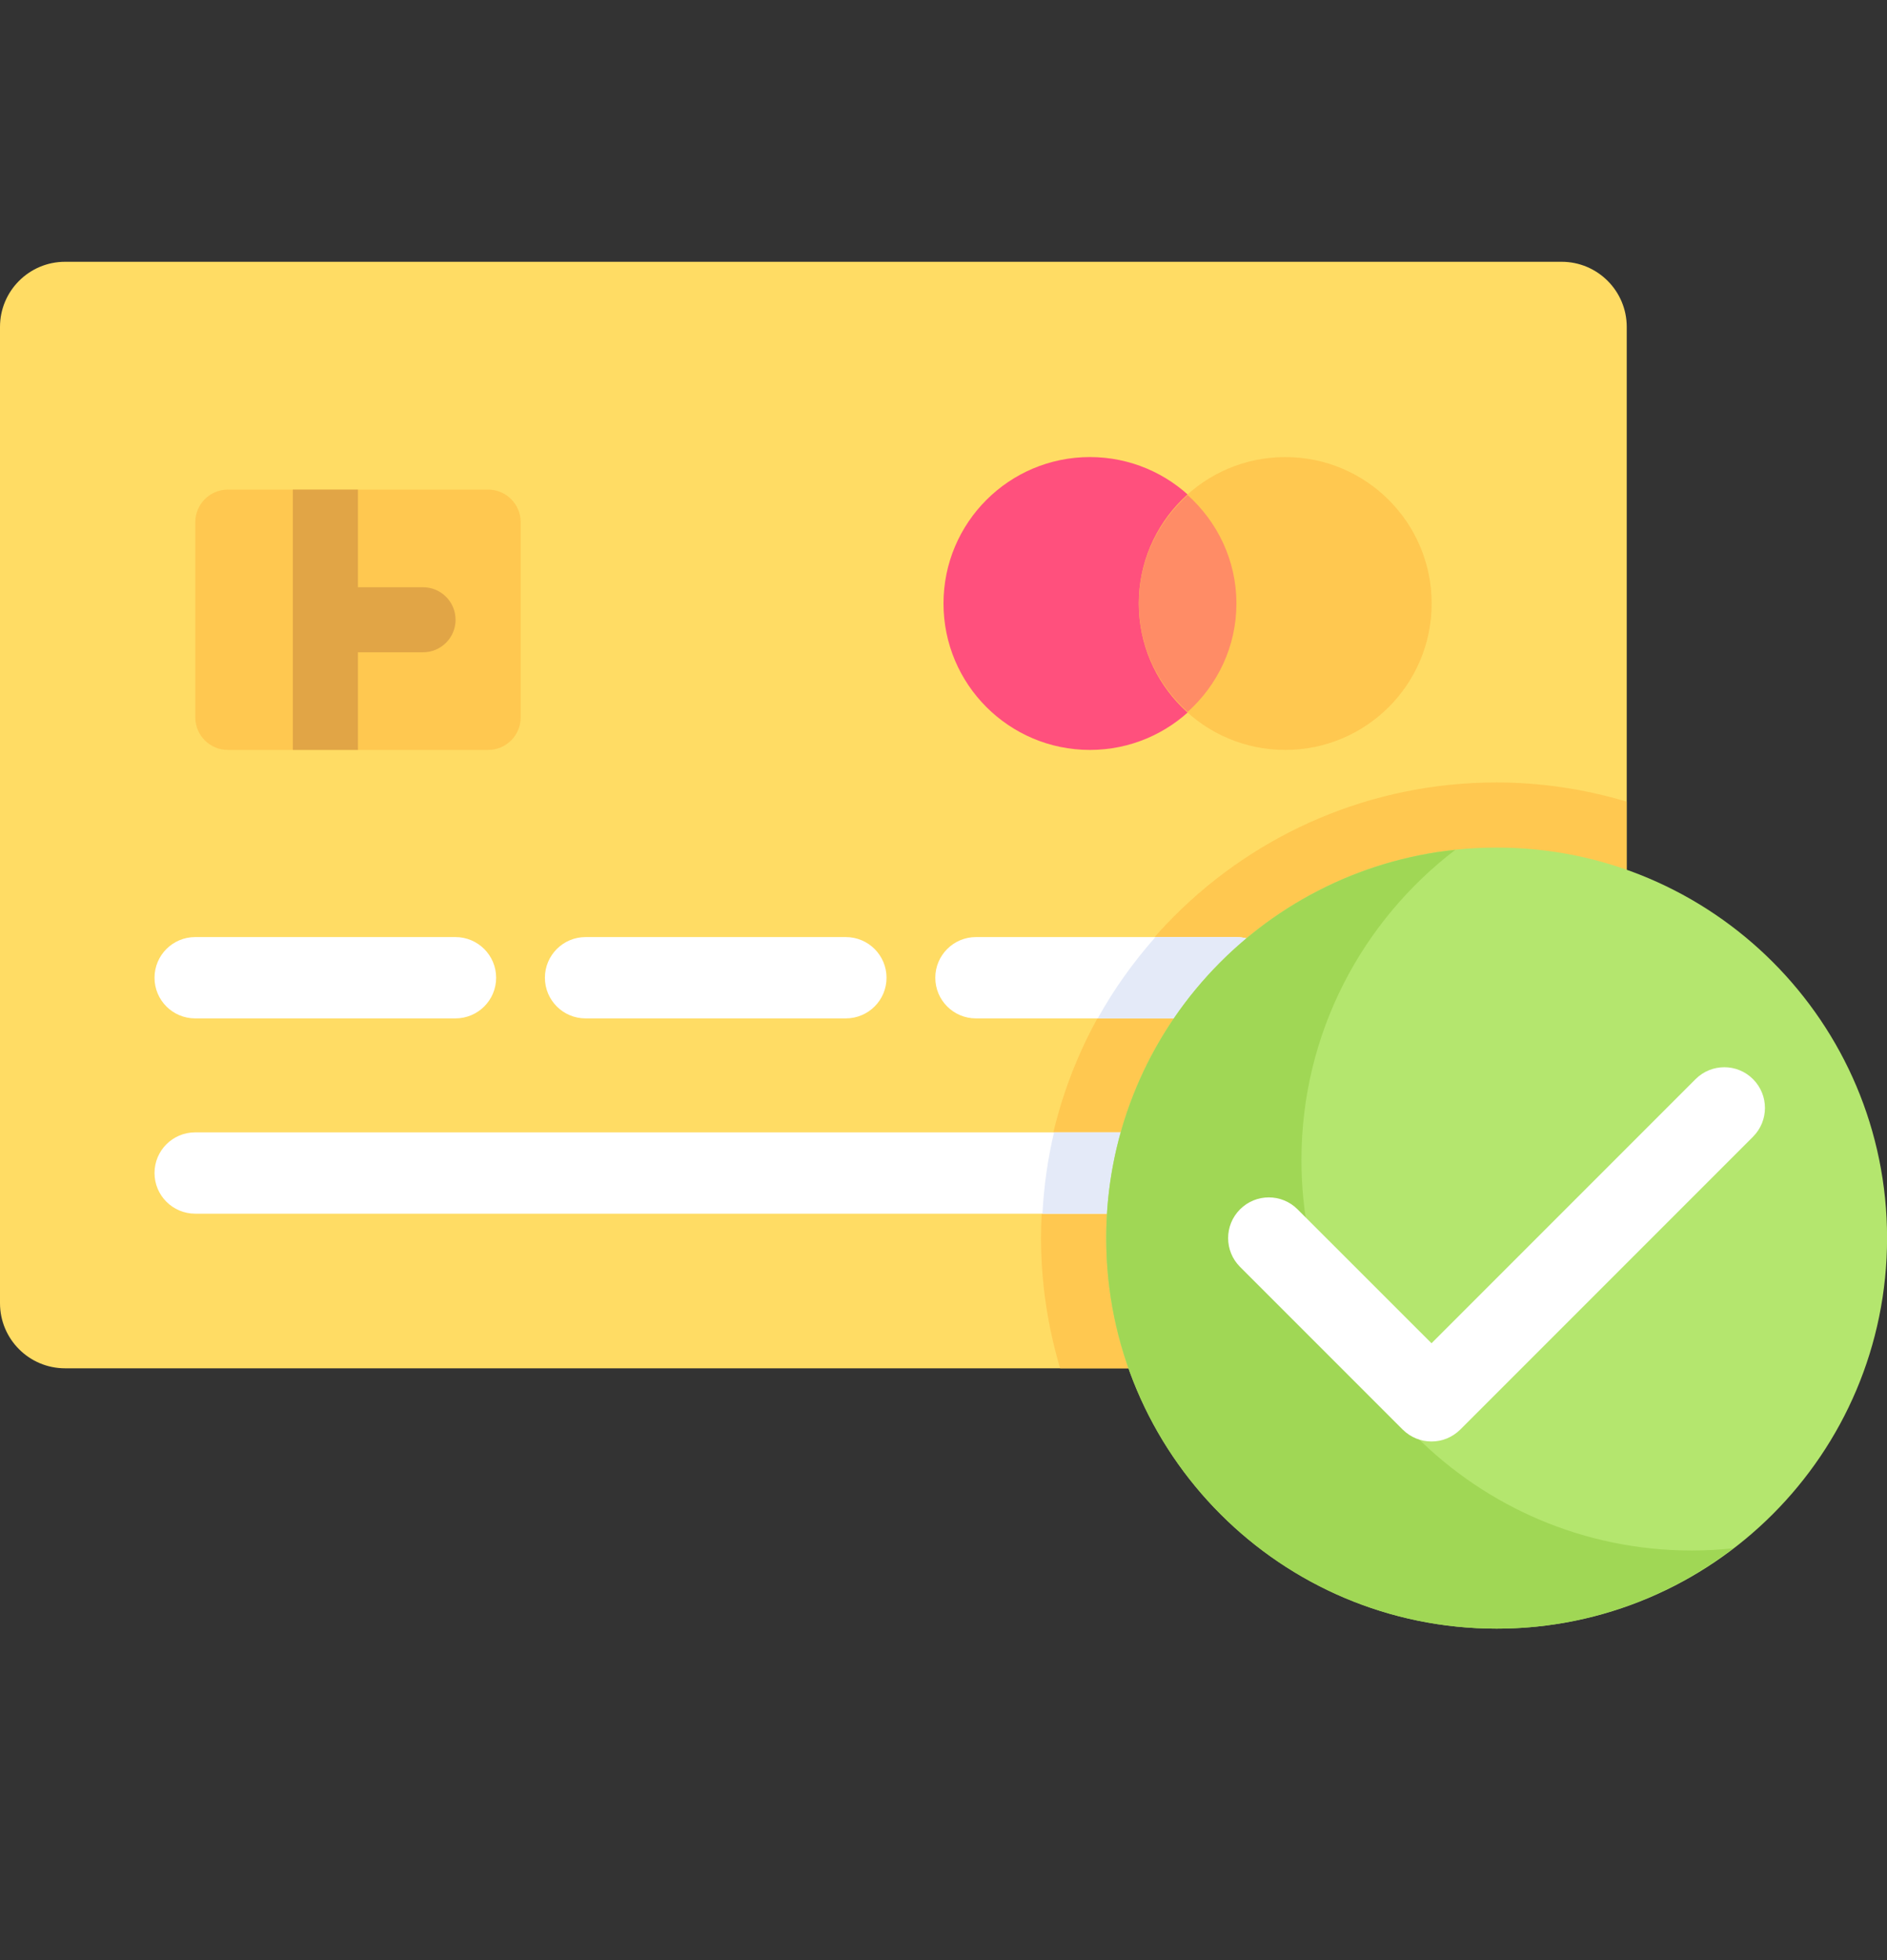 <svg xmlns="http://www.w3.org/2000/svg" width="26" height="27" viewBox="0 0 26 27" fill="none"><rect x="0" y="0" width="26" height="27" fill="#333333" stroke="none"/><g clip-path="url(#clip0_925_1254)"><path d="M21.517 18.848H0.897C0.401 18.848 0 18.446 0 17.951V4.503C0 4.008 0.401 3.606 0.897 3.606H21.517C22.012 3.606 22.414 4.008 22.414 4.503V17.951C22.414 18.446 22.012 18.848 21.517 18.848Z" fill="#FFDC64"></path><path d="M20.62 10.778C17.154 10.778 14.344 13.588 14.344 17.054C14.344 17.678 14.438 18.279 14.607 18.848H21.516C22.011 18.848 22.413 18.446 22.413 17.951V11.042C21.844 10.873 21.243 10.778 20.62 10.778Z" fill="#FFC850"></path><path d="M6.726 10.33H3.14C2.892 10.33 2.691 10.13 2.691 9.882V7.192C2.691 6.945 2.892 6.744 3.14 6.744H6.726C6.973 6.744 7.174 6.945 7.174 7.192V9.882C7.174 10.13 6.973 10.33 6.726 10.33Z" fill="#FFC850"></path><path d="M6.275 14.028H2.689C2.38 14.028 2.129 13.778 2.129 13.468C2.129 13.159 2.38 12.908 2.689 12.908H6.275C6.585 12.908 6.836 13.159 6.836 13.468C6.836 13.778 6.585 14.028 6.275 14.028Z" fill="white"></path><path d="M17.034 16.718H2.689C2.38 16.718 2.129 16.467 2.129 16.158C2.129 15.848 2.38 15.598 2.689 15.598H17.034C17.343 15.598 17.594 15.848 17.594 16.158C17.594 16.467 17.343 16.718 17.034 16.718Z" fill="white"></path><path d="M11.654 14.028H8.068C7.759 14.028 7.508 13.778 7.508 13.468C7.508 13.159 7.759 12.908 8.068 12.908H11.654C11.964 12.908 12.215 13.159 12.215 13.468C12.215 13.778 11.964 14.028 11.654 14.028Z" fill="white"></path><path d="M5.828 8.089H4.932V6.744H4.035V10.33H4.932V8.985H5.828C6.076 8.985 6.277 8.785 6.277 8.537C6.277 8.29 6.076 8.089 5.828 8.089Z" fill="#E1A546"></path><path d="M15.017 10.33C16.131 10.33 17.035 9.427 17.035 8.313C17.035 7.199 16.131 6.296 15.017 6.296C13.903 6.296 13 7.199 13 8.313C13 9.427 13.903 10.33 15.017 10.33Z" fill="#FF507D"></path><path d="M17.709 10.33C18.823 10.33 19.726 9.427 19.726 8.313C19.726 7.199 18.823 6.296 17.709 6.296C16.595 6.296 15.691 7.199 15.691 8.313C15.691 9.427 16.595 10.33 17.709 10.33Z" fill="#FFC850"></path><path d="M15.691 8.313C15.691 8.908 15.954 9.438 16.364 9.807C16.774 9.438 17.036 8.908 17.036 8.313C17.036 7.718 16.774 7.189 16.364 6.819C15.954 7.189 15.691 7.718 15.691 8.313Z" fill="#FF8C66"></path><path d="M17.033 14.028H13.447C13.138 14.028 12.887 13.778 12.887 13.468C12.887 13.159 13.138 12.908 13.447 12.908H17.033C17.343 12.908 17.594 13.159 17.594 13.468C17.594 13.778 17.343 14.028 17.033 14.028Z" fill="white"></path><path d="M15.125 14.028H17.036C17.346 14.028 17.597 13.778 17.597 13.468C17.597 13.159 17.346 12.908 17.036 12.908H15.92C15.617 13.251 15.348 13.625 15.125 14.028Z" fill="#E4EAF8"></path><path d="M14.363 16.718H17.036C17.345 16.718 17.596 16.467 17.596 16.158C17.596 15.848 17.345 15.598 17.036 15.598H14.523C14.437 15.96 14.384 16.334 14.363 16.718Z" fill="#E4EAF8"></path><path d="M20.622 22.434C23.592 22.434 26.001 20.025 26.001 17.054C26.001 14.084 23.592 11.675 20.622 11.675C17.651 11.675 15.242 14.084 15.242 17.054C15.242 20.025 17.651 22.434 20.622 22.434Z" fill="#B4E66E"></path><path d="M23.311 21.358C20.34 21.358 17.932 18.95 17.932 15.979C17.932 14.234 18.766 12.689 20.052 11.706C17.349 11.99 15.242 14.276 15.242 17.054C15.242 20.025 17.651 22.434 20.622 22.434C21.848 22.434 22.975 22.018 23.88 21.327C23.693 21.347 23.503 21.358 23.311 21.358Z" fill="#A0D755"></path><path d="M19.724 19.856C19.58 19.856 19.437 19.801 19.327 19.692L17.086 17.451C16.867 17.232 16.867 16.877 17.086 16.658C17.305 16.439 17.66 16.439 17.878 16.658L19.724 18.503L23.362 14.865C23.581 14.646 23.936 14.646 24.154 14.865C24.373 15.084 24.373 15.439 24.154 15.658L20.12 19.692C20.01 19.801 19.867 19.856 19.724 19.856Z" fill="white"></path></g><defs><clipPath id="clip0_925_1254"><rect width="26" height="26" fill="white" transform="translate(0 0.02)"></rect></clipPath></defs></svg>